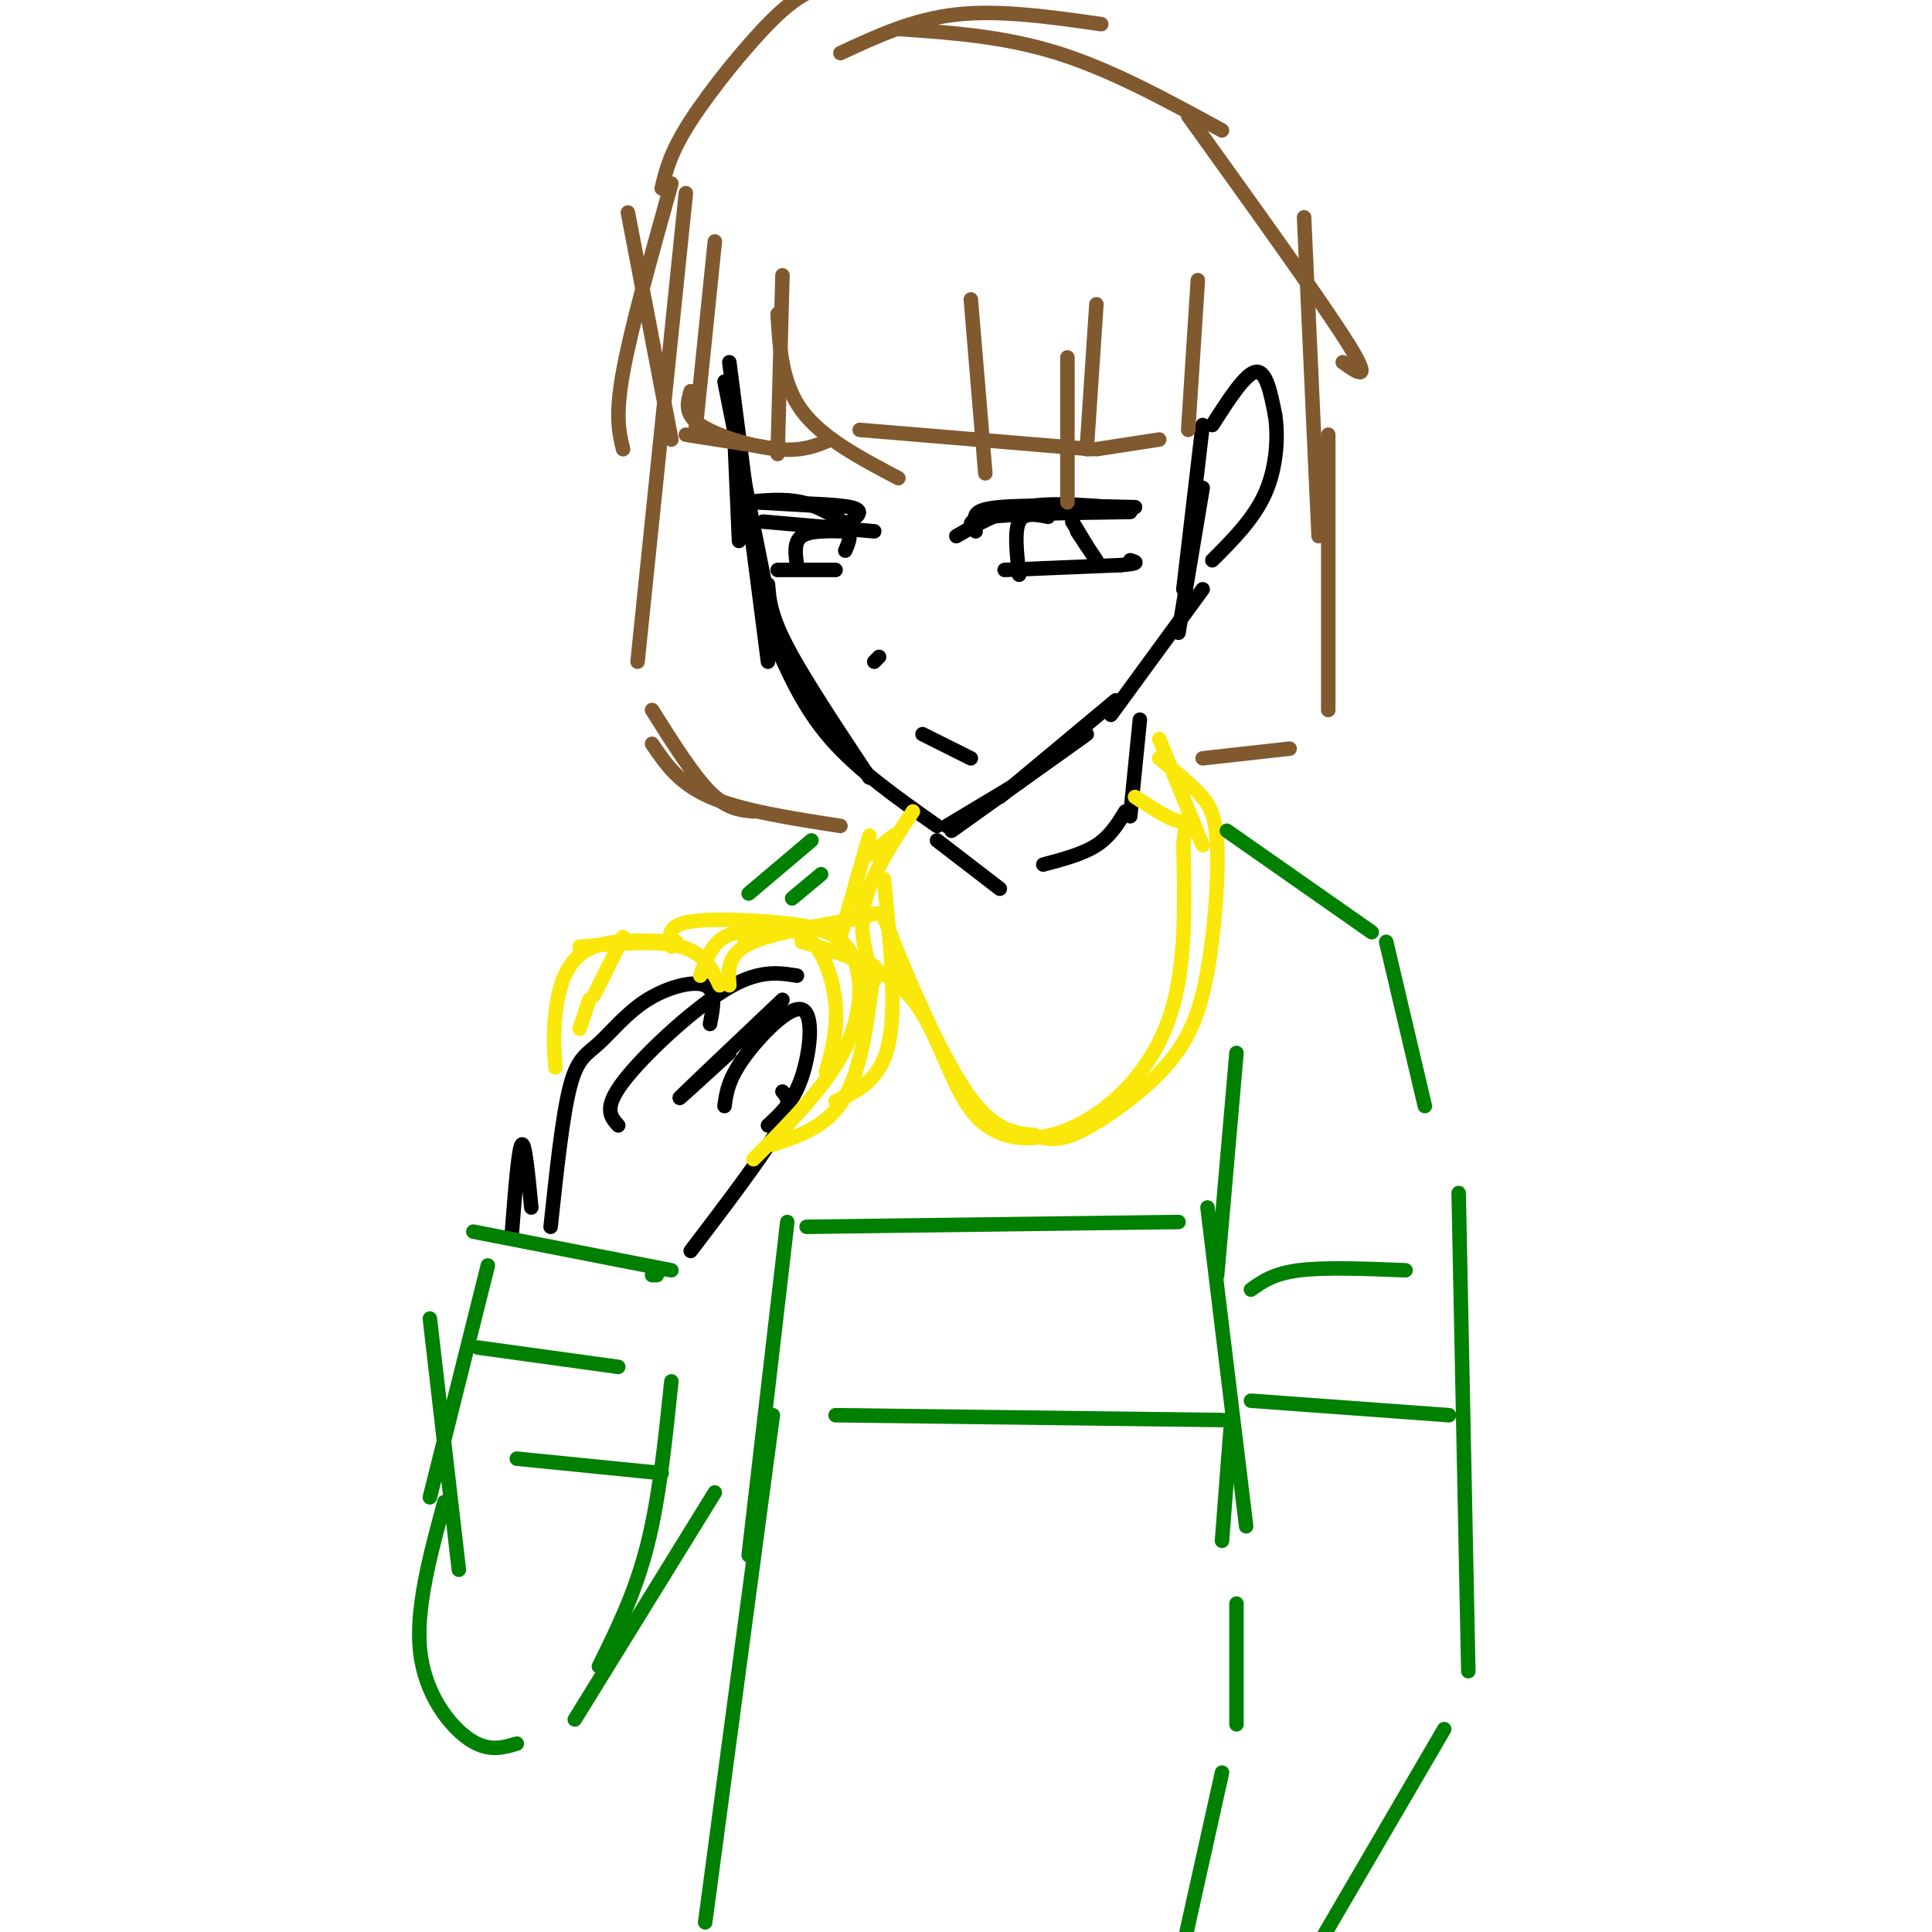 <svg viewBox='0 0 400 400' version='1.1' xmlns='http://www.w3.org/2000/svg' xmlns:xlink='http://www.w3.org/1999/xlink'><g fill='none' stroke='rgb(0,0,0)' stroke-width='3' stroke-linecap='round' stroke-linejoin='round'><path d='M152,89c0.000,0.000 1.000,23.000 1,23'/><path d='M151,75c0.000,0.000 8.000,62.000 8,62'/><path d='M150,79c0.000,0.000 9.000,45.000 9,45'/><path d='M159,121c0.250,3.167 0.500,6.333 4,13c3.500,6.667 10.250,16.833 17,27'/><path d='M160,132c3.167,7.250 6.333,14.500 12,21c5.667,6.500 13.833,12.250 22,18'/><path d='M196,171c0.000,0.000 15.000,-9.000 15,-9'/><path d='M197,172c0.000,0.000 28.000,-20.000 28,-20'/><path d='M207,165c0.000,0.000 24.000,-20.000 24,-20'/><path d='M230,148c0.000,0.000 19.000,-26.000 19,-26'/><path d='M244,131c0.000,0.000 5.000,-30.000 5,-30'/><path d='M245,122c0.000,0.000 4.000,-34.000 4,-34'/><path d='M251,88c3.417,-5.333 6.833,-10.667 9,-11c2.167,-0.333 3.083,4.333 4,9'/><path d='M264,86c0.667,4.333 0.333,10.667 -2,16c-2.333,5.333 -6.667,9.667 -11,14'/><path d='M198,111c4.333,-2.500 8.667,-5.000 14,-6c5.333,-1.000 11.667,-0.500 18,0'/><path d='M230,105c3.167,0.000 2.083,0.000 1,0'/><path d='M202,108c-0.250,-1.250 -0.500,-2.500 5,-3c5.500,-0.500 16.750,-0.250 28,0'/><path d='M211,119c-0.500,-4.500 -1.000,-9.000 0,-11c1.000,-2.000 3.500,-1.500 6,-1'/><path d='M222,108c0.000,0.000 3.000,5.000 3,5'/><path d='M208,118c0.000,0.000 24.000,-1.000 24,-1'/><path d='M232,117c4.333,-0.333 3.167,-0.667 2,-1'/><path d='M227,116c0.000,0.000 -4.000,-6.000 -4,-6'/><path d='M182,136c0.000,0.000 -1.000,1.000 -1,1'/><path d='M191,152c0.000,0.000 10.000,5.000 10,5'/><path d='M154,104c4.167,-0.417 8.333,-0.833 12,0c3.667,0.833 6.833,2.917 10,5'/><path d='M181,110c0.000,0.000 -23.000,-2.000 -23,-2'/><path d='M165,117c-0.333,-2.417 -0.667,-4.833 1,-6c1.667,-1.167 5.333,-1.083 9,-1'/><path d='M175,110c1.500,0.500 0.750,2.250 0,4'/><path d='M161,118c0.000,0.000 12.000,0.000 12,0'/><path d='M176,108c1.583,-1.167 3.167,-2.333 0,-3c-3.167,-0.667 -11.083,-0.833 -19,-1'/><path d='M157,104c-0.333,0.000 8.333,0.500 17,1'/><path d='M202,110c-1.167,-1.167 -2.333,-2.333 3,-3c5.333,-0.667 17.167,-0.833 29,-1'/><path d='M236,149c0.000,0.000 -2.000,20.000 -2,20'/><path d='M194,174c0.000,0.000 13.000,10.000 13,10'/><path d='M233,168c-1.583,2.583 -3.167,5.167 -6,7c-2.833,1.833 -6.917,2.917 -11,4'/><path d='M114,254c1.220,-11.474 2.440,-22.947 4,-29c1.560,-6.053 3.459,-6.684 6,-9c2.541,-2.316 5.722,-6.316 10,-9c4.278,-2.684 9.651,-4.053 12,-3c2.349,1.053 1.675,4.526 1,8'/><path d='M128,233c-1.578,-1.756 -3.156,-3.511 1,-9c4.156,-5.489 14.044,-14.711 21,-19c6.956,-4.289 10.978,-3.644 15,-3'/><path d='M151,218c-5.917,5.417 -11.833,10.833 -10,9c1.833,-1.833 11.417,-10.917 21,-20'/><path d='M150,229c0.375,-2.738 0.750,-5.476 4,-10c3.250,-4.524 9.375,-10.833 12,-10c2.625,0.833 1.750,8.810 0,14c-1.750,5.190 -4.375,7.595 -7,10'/><path d='M162,226c1.083,1.250 2.167,2.500 -1,8c-3.167,5.500 -10.583,15.250 -18,25'/><path d='M106,255c0.667,-8.583 1.333,-17.167 2,-18c0.667,-0.833 1.333,6.083 2,13'/></g>
<g fill='none' stroke='rgb(250,232,11)' stroke-width='3' stroke-linecap='round' stroke-linejoin='round'><path d='M115,221c-0.244,-3.244 -0.489,-6.489 0,-11c0.489,-4.511 1.711,-10.289 6,-13c4.289,-2.711 11.644,-2.356 19,-2'/><path d='M149,204c-1.583,-3.333 -3.167,-6.667 -8,-8c-4.833,-1.333 -12.917,-0.667 -21,0'/><path d='M145,202c1.167,-3.250 2.333,-6.500 5,-8c2.667,-1.500 6.833,-1.250 11,-1'/><path d='M154,194c4.778,-1.244 9.556,-2.489 13,0c3.444,2.489 5.556,8.711 6,14c0.444,5.289 -0.778,9.644 -2,14'/><path d='M156,240c7.609,-7.630 15.219,-15.260 19,-23c3.781,-7.740 3.735,-15.590 1,-20c-2.735,-4.410 -8.159,-5.380 -15,-6c-6.841,-0.620 -15.097,-0.892 -19,0c-3.903,0.892 -3.451,2.946 -3,5'/><path d='M129,194c0.000,0.000 -6.000,12.000 -6,12'/><path d='M122,207c0.000,0.000 -2.000,6.000 -2,6'/><path d='M151,204c-0.263,-3.319 -0.526,-6.638 5,-9c5.526,-2.362 16.842,-3.767 22,-5c5.158,-1.233 4.158,-2.293 7,5c2.842,7.293 9.526,22.941 15,31c5.474,8.059 9.737,8.530 14,9'/><path d='M214,235c4.031,1.521 7.110,0.825 12,-2c4.890,-2.825 11.592,-7.779 16,-13c4.408,-5.221 6.522,-10.709 8,-19c1.478,-8.291 2.321,-19.386 2,-26c-0.321,-6.614 -1.806,-8.747 -4,-11c-2.194,-2.253 -5.097,-4.627 -8,-7'/><path d='M240,153c0.000,0.000 9.000,22.000 9,22'/><path d='M185,173c0.000,0.000 -5.000,4.000 -5,4'/><path d='M180,173c0.000,0.000 -6.000,21.000 -6,21'/><path d='M183,182c1.333,13.167 2.667,26.333 1,34c-1.667,7.667 -6.333,9.833 -11,12'/><path d='M189,168c-4.333,6.583 -8.667,13.167 -10,19c-1.333,5.833 0.333,10.917 2,16'/><path d='M181,200c-1.250,10.417 -2.500,20.833 -6,27c-3.500,6.167 -9.250,8.083 -15,10'/><path d='M166,195c8.738,2.533 17.477,5.065 23,12c5.523,6.935 7.831,18.271 13,24c5.169,5.729 13.199,5.850 21,2c7.801,-3.850 15.372,-11.671 19,-22c3.628,-10.329 3.314,-23.164 3,-36'/><path d='M245,175c0.644,-6.489 0.756,-4.711 -1,-5c-1.756,-0.289 -5.378,-2.644 -9,-5'/></g>
<g fill='none' stroke='rgb(129,89,47)' stroke-width='3' stroke-linecap='round' stroke-linejoin='round'><path d='M130,44c0.000,0.000 9.000,47.000 9,47'/><path d='M142,90c0.000,0.000 19.000,3.000 19,3'/><path d='M162,57c0.000,0.000 -1.000,37.000 -1,37'/><path d='M148,50c0.000,0.000 -4.000,39.000 -4,39'/><path d='M143,81c-0.689,2.356 -1.378,4.711 2,7c3.378,2.289 10.822,4.511 16,5c5.178,0.489 8.089,-0.756 11,-2'/><path d='M161,65c0.417,7.167 0.833,14.333 5,20c4.167,5.667 12.083,9.833 20,14'/><path d='M178,89c0.000,0.000 48.000,4.000 48,4'/><path d='M221,74c0.000,0.000 0.000,30.000 0,30'/><path d='M201,62c0.000,0.000 3.000,36.000 3,36'/><path d='M227,63c0.000,0.000 -2.000,30.000 -2,30'/><path d='M248,58c0.000,0.000 -2.000,31.000 -2,31'/><path d='M227,93c0.000,0.000 13.000,-2.000 13,-2'/><path d='M270,45c0.000,0.000 3.000,66.000 3,66'/><path d='M275,90c0.000,0.000 0.000,57.000 0,57'/><path d='M267,155c0.000,0.000 -18.000,2.000 -18,2'/><path d='M142,40c0.000,0.000 -10.000,97.000 -10,97'/><path d='M135,147c4.250,6.750 8.500,13.500 12,17c3.500,3.500 6.250,3.750 9,4'/><path d='M174,171c-10.250,-1.583 -20.500,-3.167 -27,-6c-6.500,-2.833 -9.250,-6.917 -12,-11'/><path d='M129,93c-0.833,-3.417 -1.667,-6.833 0,-16c1.667,-9.167 5.833,-24.083 10,-39'/><path d='M137,39c0.889,-3.733 1.778,-7.467 6,-14c4.222,-6.533 11.778,-15.867 17,-21c5.222,-5.133 8.111,-6.067 11,-7'/><path d='M174,11c7.500,-3.500 15.000,-7.000 24,-8c9.000,-1.000 19.500,0.500 30,2'/><path d='M186,6c10.917,0.750 21.833,1.500 33,5c11.167,3.500 22.583,9.750 34,16'/><path d='M278,75c3.167,2.250 6.333,4.500 1,-4c-5.333,-8.500 -19.167,-27.750 -33,-47'/></g>
<g fill='none' stroke='rgb(0,128,0)' stroke-width='3' stroke-linecap='round' stroke-linejoin='round'><path d='M98,255c0.000,0.000 41.000,8.000 41,8'/><path d='M136,264c0.000,0.000 -1.000,0.000 -1,0'/><path d='M89,273c0.000,0.000 6.000,52.000 6,52'/><path d='M92,311c-3.000,11.111 -6.000,22.222 -5,31c1.000,8.778 6.000,15.222 10,18c4.000,2.778 7.000,1.889 10,1'/><path d='M139,286c-1.250,12.083 -2.500,24.167 -5,34c-2.500,9.833 -6.250,17.417 -10,25'/><path d='M170,181c0.000,0.000 -6.000,5.000 -6,5'/><path d='M168,174c0.000,0.000 -13.000,11.000 -13,11'/><path d='M254,172c0.000,0.000 30.000,21.000 30,21'/><path d='M287,195c0.000,0.000 8.000,34.000 8,34'/><path d='M302,247c0.000,0.000 2.000,99.000 2,99'/><path d='M299,358c0.000,0.000 -28.000,48.000 -28,48'/><path d='M256,218c0.000,0.000 -4.000,46.000 -4,46'/><path d='M255,293c0.000,0.000 -2.000,26.000 -2,26'/><path d='M256,332c0.000,0.000 0.000,25.000 0,25'/><path d='M253,367c0.000,0.000 -10.000,45.000 -10,45'/><path d='M163,253c0.000,0.000 -8.000,69.000 -8,69'/><path d='M160,293c0.000,0.000 -14.000,105.000 -14,105'/><path d='M119,356c0.000,0.000 29.000,-47.000 29,-47'/><path d='M101,262c0.000,0.000 -12.000,48.000 -12,48'/><path d='M99,279c0.000,0.000 29.000,4.000 29,4'/><path d='M107,302c0.000,0.000 30.000,3.000 30,3'/><path d='M167,254c0.000,0.000 77.000,-1.000 77,-1'/><path d='M173,293c0.000,0.000 80.000,1.000 80,1'/><path d='M259,267c2.333,-1.667 4.667,-3.333 10,-4c5.333,-0.667 13.667,-0.333 22,0'/><path d='M259,290c0.000,0.000 41.000,3.000 41,3'/><path d='M250,250c0.000,0.000 8.000,66.000 8,66'/></g>
</svg>